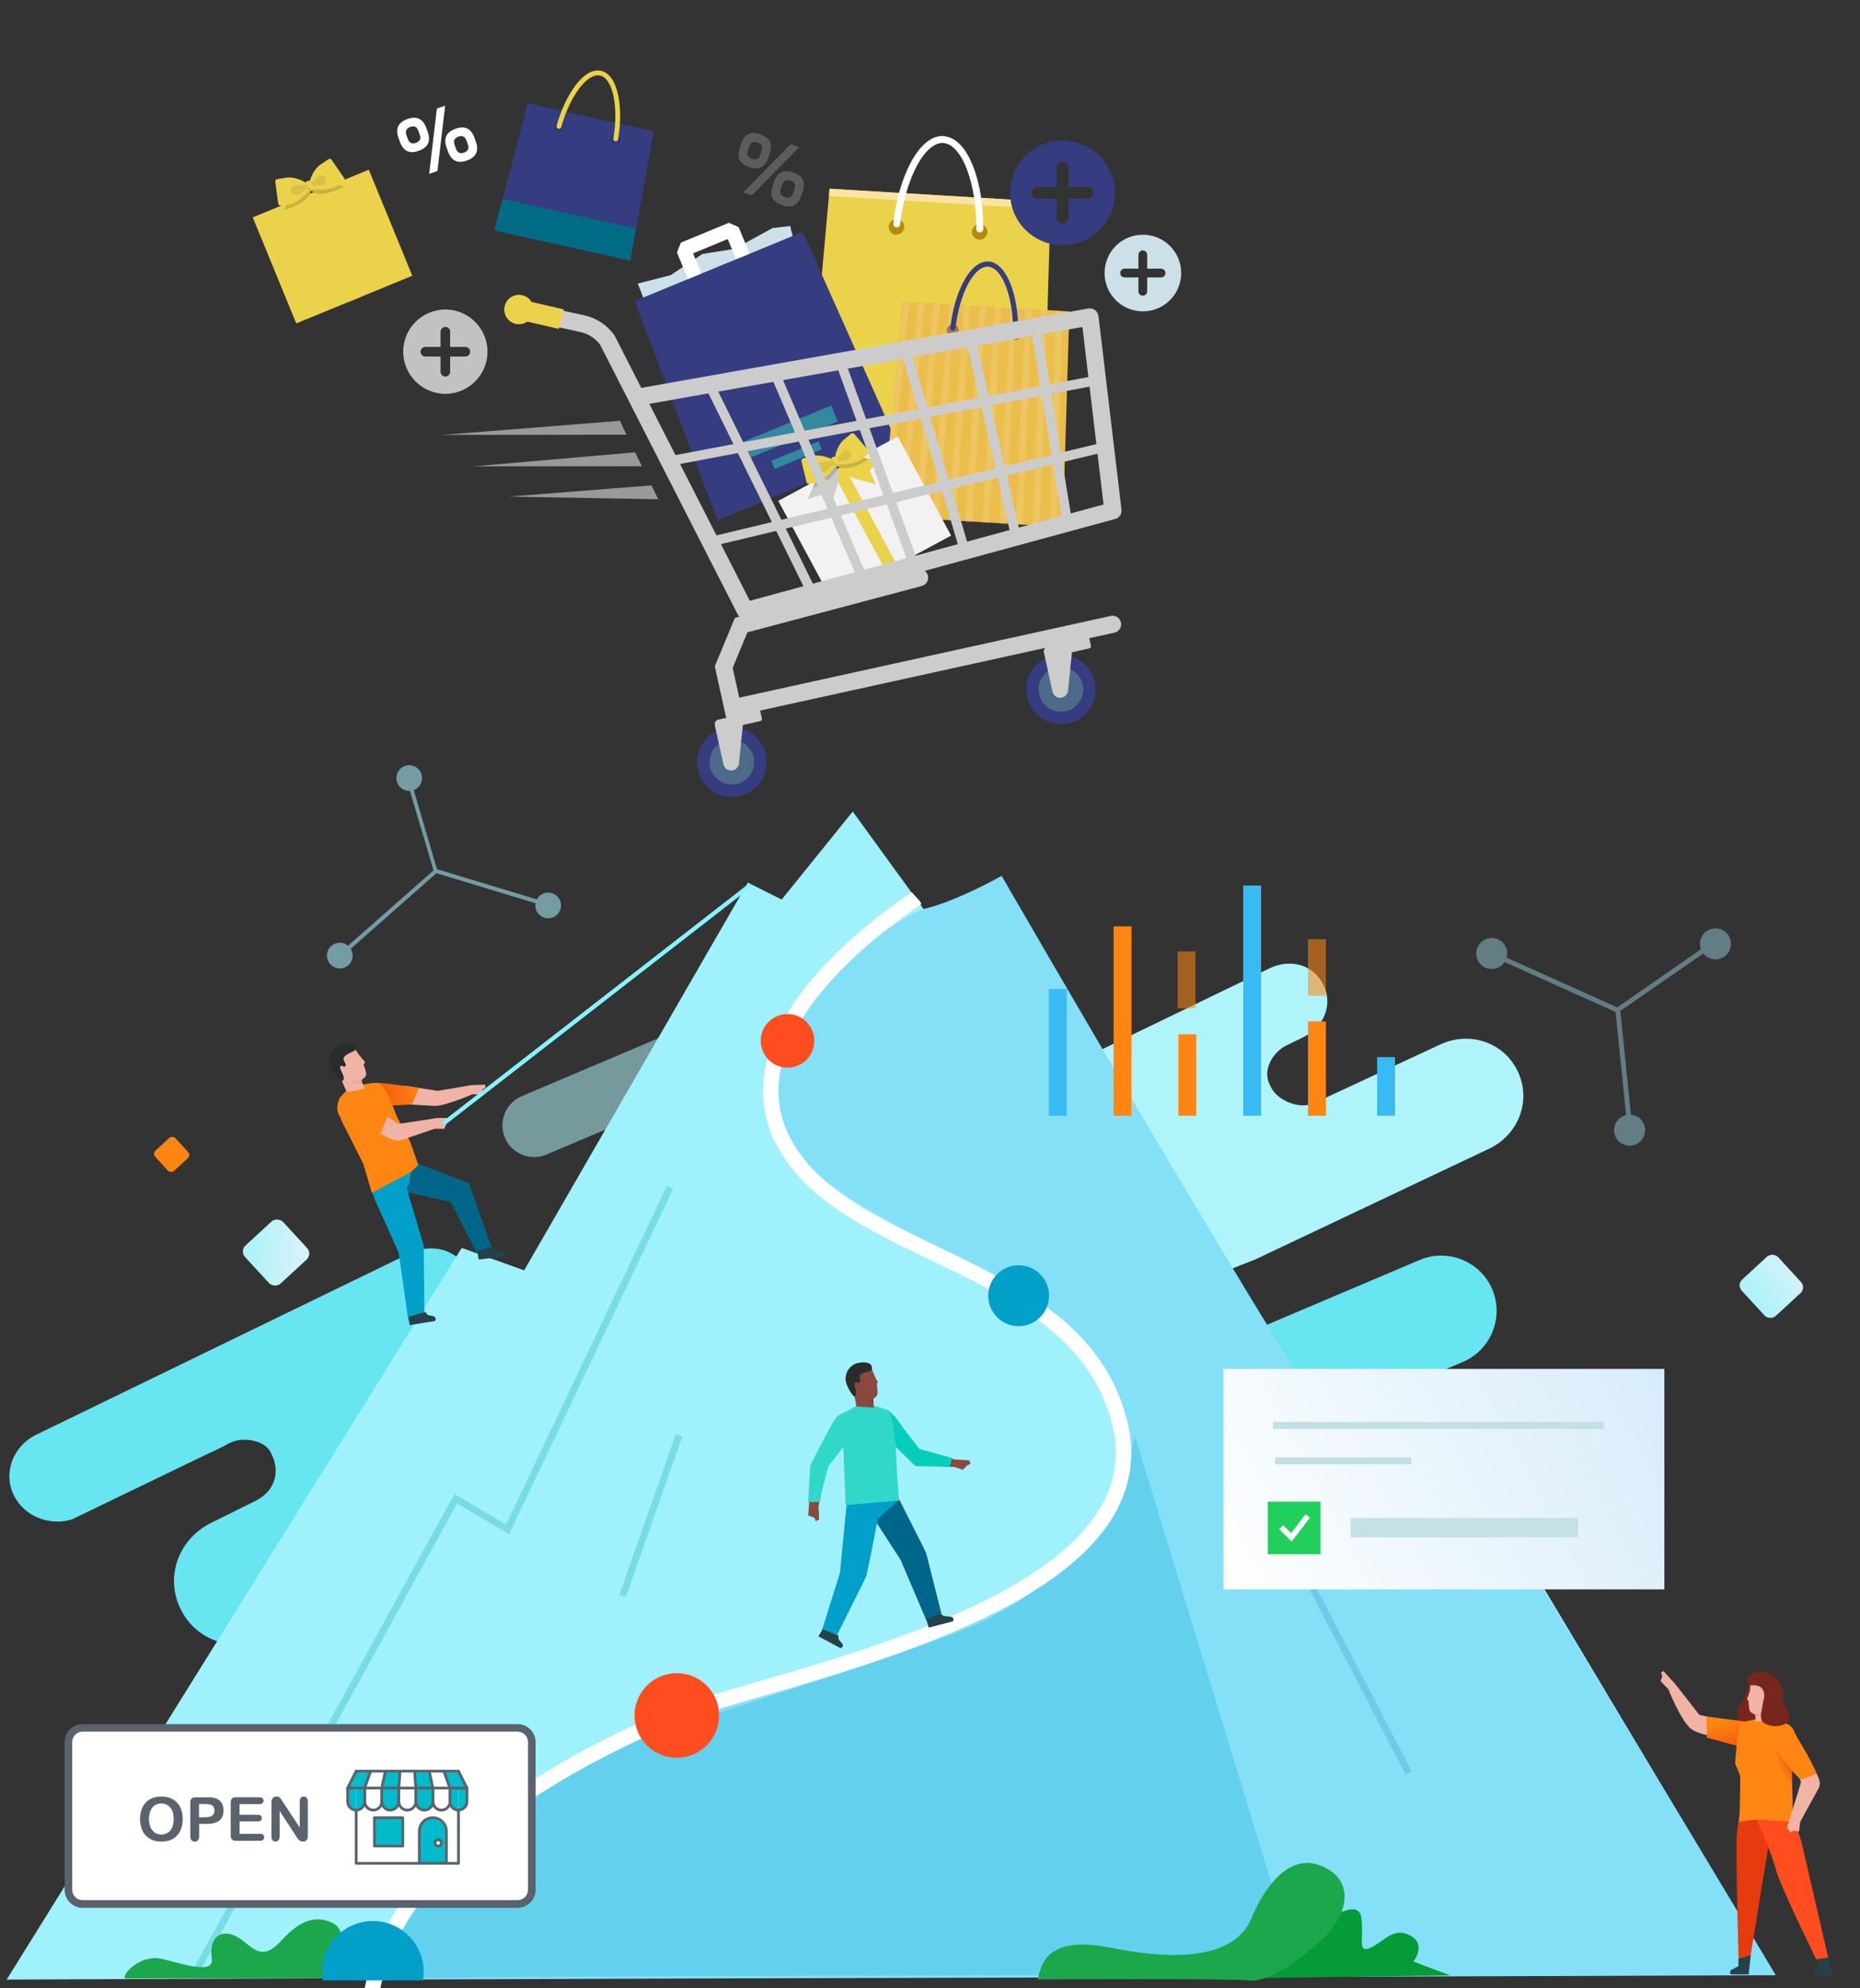 <?xml version="1.0" encoding="UTF-8"?>
<svg xmlns="http://www.w3.org/2000/svg" width="271.43" height="290" xmlns:xlink="http://www.w3.org/1999/xlink" viewBox="0 0 271.43 290">
  <rect x="0" y="0" width="271.43" height="290" fill="#333333" stroke="none"/>
  <defs>
    <style>
      .cls-1 {
        fill: url(#linear-gradient-7);
      }

      .cls-2 {
        fill: url(#linear-gradient-6);
      }

      .cls-3 {
        fill: url(#linear-gradient-3);
      }

      .cls-4 {
        fill: url(#linear-gradient-2);
      }

      .cls-5 {
        fill: url(#linear-gradient-4);
      }

      .cls-6 {
        fill: url(#linear-gradient-5);
      }

      .cls-7 {
        fill: #f2f2f2;
      }

      .cls-8 {
        fill: #00bccb;
      }

      .cls-9 {
        fill: #006689;
      }

      .cls-10 {
        fill: #006b85;
      }

      .cls-11 {
        fill: #029fc9;
      }

      .cls-12 {
        fill: #f1b3a5;
      }

      .cls-13 {
        fill: #ff4d1f;
      }

      .cls-14 {
        fill: #e63a0f;
      }

      .cls-15 {
        fill: #ebd24b;
      }

      .cls-16 {
        fill: #ebbe4b;
      }

      .cls-17 {
        fill: #eea796;
      }

      .cls-18, .cls-19, .cls-20, .cls-21 {
        fill: #fff;
      }

      .cls-22 {
        fill: #fae3a0;
      }

      .cls-23, .cls-24 {
        fill: #ff8612;
      }

      .cls-25 {
        fill: #63d1ed;
      }

      .cls-26 {
        fill: #9edbe9;
      }

      .cls-27 {
        fill: #9ff1fb;
      }

      .cls-28 {
        fill: #86f3ff;
      }

      .cls-29 {
        fill: #b58b0d;
      }

      .cls-30 {
        fill: #c2dfe3;
      }

      .cls-31 {
        fill: #84e0f6;
      }

      .cls-32 {
        fill: #a47356;
      }

      .cls-33, .cls-34 {
        fill: #aff4fb;
      }

      .cls-35 {
        fill: #ccc;
      }

      .cls-36 {
        fill: #cce1e7;
      }

      .cls-37 {
        fill: #c4e1e5;
      }

      .cls-38 {
        fill: #1da74d;
      }

      .cls-39 {
        fill: #20cf5c;
      }

      .cls-40 {
        fill: #07cebc;
      }

      .cls-41 {
        fill: #069b39;
      }

      .cls-42 {
        fill: #89493e;
      }

      .cls-43 {
        fill: #353c80;
      }

      .cls-44 {
        fill: #31d8c9;
      }

      .cls-45 {
        fill: #33899d;
      }

      .cls-46 {
        fill: #26414a;
      }

      .cls-47 {
        fill: #5a626c;
      }

      .cls-48 {
        fill: #3abaf2;
      }

      .cls-49 {
        fill: #6fc9e8;
      }

      .cls-50 {
        fill: #77251d;
      }

      .cls-51 {
        fill: #78dce6;
      }

      .cls-52 {
        fill: #4d6b89;
      }

      .cls-53 {
        fill: #282c2b;
      }

      .cls-54 {
        fill: url(#linear-gradient);
      }

      .cls-55 {
        opacity: .08;
      }

      .cls-55, .cls-56 {
        mix-blend-mode: multiply;
      }

      .cls-57 {
        opacity: .2;
      }

      .cls-58 {
        opacity: .44;
      }

      .cls-59 {
        opacity: .62;
      }

      .cls-60 {
        isolation: isolate;
      }

      .cls-56 {
        opacity: .15;
      }

      .cls-19 {
        opacity: .6;
      }

      .cls-34 {
        opacity: .53;
      }

      .cls-24 {
        opacity: .56;
      }

      .cls-61 {
        fill: #059ebd;
        opacity: .49;
      }

      .cls-20 {
        opacity: .5;
      }

      .cls-21 {
        opacity: .7;
      }

      .cls-62 {
        fill: #69ecf8;
        opacity: .96;
      }
    </style>
    <linearGradient id="linear-gradient" x1="255.51" y1="189.86" x2="262.93" y2="184.33" gradientTransform="translate(195.44 -125.49) rotate(42.64)" gradientUnits="userSpaceOnUse">
      <stop offset=".15" stop-color="#aff3f8"/>
      <stop offset=".86" stop-color="#d6f2f8"/>
    </linearGradient>
    <linearGradient id="linear-gradient-2" x1="35.44" y1="182.72" x2="45.13" y2="182.72" gradientTransform="translate(134.42 21.02) rotate(42.64)" xlink:href="#linear-gradient"/>
    <linearGradient id="linear-gradient-3" x1="-5156.77" y1="4865.98" x2="-5150.83" y2="4867.96" gradientTransform="translate(7162.4 1838.04) rotate(56.28)" gradientUnits="userSpaceOnUse">
      <stop offset=".1" stop-color="#ff8612"/>
      <stop offset=".95" stop-color="#f04e08"/>
    </linearGradient>
    <linearGradient id="linear-gradient-4" x1="-5178.21" y1="258.47" x2="-5175.99" y2="257.22" gradientTransform="translate(5437.9)" xlink:href="#linear-gradient-3"/>
    <linearGradient id="linear-gradient-5" x1="-7592.96" y1="1916.05" x2="-7591.44" y2="1916.05" gradientTransform="translate(7948.44 -165.93) rotate(11.45)" gradientUnits="userSpaceOnUse">
      <stop offset=".21" stop-color="#89493e"/>
      <stop offset=".99" stop-color="#5f3544"/>
    </linearGradient>
    <linearGradient id="linear-gradient-6" x1="253.64" y1="193.02" x2="160.19" y2="242.55" gradientTransform="matrix(1, 0, 0, 1, 0, 0)" gradientUnits="userSpaceOnUse">
      <stop offset="0" stop-color="#d0e9f9"/>
      <stop offset=".82" stop-color="#fff"/>
    </linearGradient>
    <linearGradient id="linear-gradient-7" x1="62.43" y1="158.63" x2="53.06" y2="160.36" gradientTransform="matrix(1, 0, 0, 1, 0, 0)" xlink:href="#linear-gradient-3"/>
  </defs>
  <g style="isolation: isolate;">
    <g id="back"/>
    <g id="base"/>
    <g id="Assets">
      <path d="M119.49,179.55c1.45,3,4.95,4.05,7.65,3.19l33.43-16.18s1.57-.7,2.73-1.34c1.67-.92,2.62,.1,3.45,1.82l.52,.76c.97,2.01,1.18,4.39-.94,5.41l-7.02,3.4c-4.28,2.07-6.17,7.03-4.1,11.31,1.98,4.1,6.71,5.73,10.87,4.04,5.24-3.54,11.18-5.95,17.11-8.24,.03-.01,.05-.03,.08-.04l34.09-16.14c4.28-2.07,6.17-7.03,4.1-11.31-2.07-4.28-7.13-5.88-11.41-3.81l-18.22,8.47c-2.12,1.02-5.4-.3-6.37-2.32l-.22-.46c-.97-2.01,.42-4.6,2.53-5.63l2.37-1.15c3-1.45,4.44-4.67,2.99-7.66-1.45-3-4.87-3.86-7.86-2.42l-62.8,30.37c-3,1.45-4.42,4.94-2.97,7.93Z" style="fill: #aff4fb;"/>
      <path d="M2.01,218.09c1.61,3.33,5.5,4.5,8.49,3.55l19.86-9.59s1.75-.77,3.03-1.49c1.85-1.03,5.2-.58,6.12,1.32l.21,.46c1.08,2.24,.53,5.07-2.36,6.56l-6.48,3.21c-4.75,2.3-6.85,7.8-4.55,12.56,2.2,4.56,7.45,6.37,12.07,4.49,5.82-3.93,12.41-6.61,19-9.15,.03-.02,.06-.03,.09-.05l37.85-17.92c4.75-2.3,6.85-7.8,4.55-12.56-2.3-4.75-7.91-6.53-12.67-4.23l-20.23,9.41c-2.35,1.14-6-.33-7.08-2.57l-.25-.51c-1.08-2.24,.46-5.11,2.81-6.25l2.63-1.27c3.33-1.61,4.93-5.18,3.32-8.51-1.61-3.33-5.4-4.29-8.73-2.68L5.3,209.28c-3.33,1.61-4.9,5.48-3.3,8.81Z" style="fill: #69ecf8; opacity: .96;"/>
      <path d="M213.5,198.66l-45.41,19.26c-4.09,1.74-8.86-.18-10.6-4.26h0c-1.74-4.09,.18-8.86,4.26-10.6l45.41-19.26c4.09-1.74,8.86,.18,10.6,4.26h0c1.74,4.09-.18,8.86-4.26,10.6Z" style="fill: #69ecf8; opacity: .96;"/>
      <path d="M105.74,157.4l-25.99,11.02c-2.34,1-5.07-.1-6.07-2.44h0c-1-2.34,.1-5.07,2.44-6.07l25.99-11.02c2.34-1,5.07,.1,6.07,2.44h0c1,2.34-.1,5.07-2.44,6.07Z" style="fill: #aff4fb; opacity: .53;"/>
      <g style="opacity: .62;">
        <path d="M80.38,133.92c-1.01,.21-2.01-.44-2.22-1.45-.21-1.01,.44-2.01,1.45-2.22,1.01-.21,2.01,.44,2.22,1.45,.21,1.01-.44,2.01-1.45,2.22Z" style="fill: #9edbe9;"/>
        <path d="M60.1,115.33c-1.01,.21-2.01-.44-2.22-1.45-.21-1.01,.44-2.01,1.45-2.22,1.01-.21,2.01,.44,2.22,1.45,.21,1.01-.44,2.01-1.45,2.22Z" style="fill: #9edbe9;"/>
        <path d="M50.32,141.12c-1.24,.51-2.59-.36-2.61-1.71-.01-.75,.45-1.46,1.14-1.74,1.24-.52,2.59,.37,2.61,1.71,.01,.75-.45,1.46-1.14,1.74Z" style="fill: #9edbe9;"/>
        <polygon points="49.65 139.75 49.26 139.3 63.27 126.97 59.2 113.3 59.78 113.22 63.89 127.2 49.65 139.75" style="fill: #9edbe9;"/>
        <polygon points="79.38 132.13 63.61 127.35 63.74 126.78 79.51 131.55 79.38 132.13" style="fill: #9edbe9;"/>
      </g>
      <g style="opacity: .44;">
        <path d="M235.99,166.21c-.74-1.01-.53-2.42,.47-3.17,1.01-.74,2.42-.53,3.17,.47,.74,1.01,.53,2.42-.47,3.17-1.01,.74-2.42,.53-3.17-.47Z" style="fill: #9edbe9;"/>
        <path d="M248.52,139.03c-.74-1.01-.53-2.42,.47-3.17,1.01-.74,2.42-.53,3.17,.47,.74,1.01,.53,2.42-.47,3.17-1.01,.74-2.42,.53-3.17-.47Z" style="fill: #9edbe9;"/>
        <path d="M216.16,140.77c-1.19-1.1-.9-3.02,.56-3.73,.81-.39,1.83-.24,2.49,.37,1.19,1.1,.9,3.03-.56,3.73-.81,.39-1.83,.24-2.49-.37Z" style="fill: #9edbe9;"/>
        <polygon points="217.34 139.34 217.62 138.69 236 146.95 250.3 137.02 250.68 137.62 236.06 147.75 217.34 139.34" style="fill: #9edbe9;"/>
        <polygon points="237.46 164.22 235.75 147.51 236.45 147.36 238.15 164.07 237.46 164.22" style="fill: #9edbe9;"/>
      </g>
      <rect x="254.88" y="184.04" width="7.22" height="7.22" rx="1.14" ry="1.14" transform="translate(-58.77 224.7) rotate(-42.64)" style="fill: url(#linear-gradient);"/>
      <rect x="36.51" y="178.94" width="7.55" height="7.55" rx="1.19" ry="1.19" transform="translate(-113.12 75.59) rotate(-42.64)" style="fill: url(#linear-gradient-2);"/>
      <rect x="23.04" y="166.4" width="4.01" height="4.01" rx=".63" ry=".63" transform="translate(-107.45 61.48) rotate(-42.64)" style="fill: #ff8612;"/>
      <polygon points=".97 288.77 67.38 182.04 76.49 185.31 109.13 128.75 114.07 131.22 124.44 118.38 135.08 133.03 144.69 128.75 198.88 215.8 211.9 209.27 258.78 287.68 .97 288.77" style="fill: #9ff1fb;"/>
      <path d="M211.9,209.76c-4.54,1.99-7.67,3.78-12.39,5.91-8.89-10.87-53.34-87.91-53.34-87.91,0,0-6.91,3.95-11.85,4.94-8.89,4.94-20.63,13.25-22.22,22.22-2.74,15.4,18.09,23.02,27.66,28.64,14.75,8.68,34.57,25.44,20.74,41.49-19.22,22.31-106.32,25.11-102.23,63.71,62.64-.26,138.23-.36,200.87-.63-15.62-26.14-31.6-52.24-47.23-78.38Z" style="fill: #84e0f6;"/>
      <g>
        <path d="M255.28,251.99h-.11c-.5,.03-.95-.22-1.18-.37,0,0-.61-.71-.5-1.66,.14-1.31,1.23-1.92,1.76-4.39l1.04-.39c.85,0,.53,4.42,.53,5.27h0c0,.85-.69,1.54-1.54,1.54Z" style="fill: #77251d;"/>
        <polygon points="259.44 255.22 261.28 261.01 260.8 261.87 259.44 255.22" style="fill: #059ebd; opacity: .49;"/>
        <path d="M253.3,254.49c-.02-.82-5.1-1.16-6.51-2.28-1.51-1.19-3.33-5.8-3.33-5.8l-1.13-1.17,.25-.73-.18-.5,.34-.25,1.7,1.86,3.54,4.53,5.52,1.25-.2,3.08Z" style="fill: #f1b3a5;"/>
        <path d="M253.83,264.99s-.33,1.55-.41,3.11c-.07,6.73,.33,18.71,.33,18.71l1.45,.07,2.88-17.64,1.55-3.84-5.8-.41Z" style="fill: #e63a0f;"/>
        <path d="M261.76,265.15l1.14,3.6,4.19,18.11-1.4,.28s-5.83-11.83-6.47-14.22c-.8-2.98-3.09-7.98-2.94-7.6,.15,.38,5.48-.16,5.48-.16Z" style="fill: #ff4d1f;"/>
        <path d="M249.07,252.05c.04,.48,0,1.39,0,1.43l5.71,1.54,2.7-2.3-1.09-1.11s-.47-.4-1.36-.46c-.82-.05-6.02-.76-6.02-.76,0,0,0,1.01,.05,1.65Z" style="fill: url(#linear-gradient-3);"/>
        <path d="M253.75,265.8s1.89-.45,3.35-.33c1.5,.13,4.5,.25,4.5,.25v-3.01l-.26-8.44-1.16-3.02-2.19-.87-3.91,.88-.59,2.43-.29,3.52,.77,1.91-.1,5.2-.12,1.47Z" style="fill: #ff8612;"/>
        <path d="M258.84,250.87s-.01-1.63,.19-2.11c.17-.4,.69-2.16-.03-3.27-.72-1.11-2.88-1.66-3.51-.04-.15,.39-.03,.86-.14,1.24-.17,.57-.42,1.23-.42,1.23l.24,.19s0,1.17,.22,1.51c.2,.31,.53,.39,.67,.44,.17,.15,.15,1.08,.15,1.08l2.63-.27Z" style="fill: #f1b3a5;"/>
        <path d="M263.75,255.95c-.24,0,1.22,2.28,1.67,3.5,.35,.94-.04,1.43-.04,1.43l-2.69,4.89-.15,1.39-.78-.14-.5,.28-.5-.71,.44-1.34,1.63-5.28-1.22-3.36,2.14-.65Z" style="fill: #f1b3a5;"/>
        <path d="M265.11,258.78c-.97-2.47-3.06-5.5-3.28-6.19-.34-1.05-1.61-1.35-1.61-1.35l-1.32-.49-1.48,3.27,5.32,5.57c.3,.02,2.12-.78,2.37-.81Z" style="fill: #ff8612;"/>
        <path d="M257.51,249.58s-.73,.51-1.36,.49c.06,.33,.05,.56,.05,.56,0,0,1.07-.27,1.31-1.05Z" style="fill: #eea796;"/>
        <path d="M260.45,251.51c-1.13,.49-1.93,.25-2.58,.06-.83-.25-1.05-.93-.81-1.97,.03-.15,.31-1.8,.38-2.07,.12-.49-.17-1.19-.5-1.41-.86-.56-1.74-.04-1.83-.43-.44-1.5,1.09-1.87,2.08-1.77,1.7,.16,2.99,1.44,2.99,3.02,0,.5-.06,1.5,.54,2.37,.79,1.13,.4,1.88-.26,2.19Z" style="fill: #77251d;"/>
        <path d="M255.48,285.21l-.3,2.8h-2.6s-.32-.45,.12-.68c.2-.11,1-.53,1-.53v-1.06l1.78-.53Z" style="fill: #26414a;"/>
        <path d="M266.91,285.55l.46,2.7-2.59-.03s-.34-.51,.06-.73c.19-.1,.7-.51,.7-.51l-.51-1.19,1.88-.24Z" style="fill: #26414a;"/>
        <polygon points="259.17 255.36 261.5 258.3 261.5 258.66 261.48 260.87 260.43 259.84 259.17 255.36" style="fill: url(#linear-gradient-4);"/>
      </g>
      <path d="M165.6,209.42l24.04,78.69s-132.36,0-134.33,.66c-1.98,.66,12.51-26.67,35.23-34.24,17.59-5.86,31.69-10.02,48.4-16.13,23.38-8.56,26.67-28.97,26.67-28.97Z" style="fill: #63d1ed;"/>
      <path d="M164.54,207.51c-3.34-13.99-15.71-19.92-27.67-25.65-8.01-3.84-15.58-7.47-19.93-13.28-2.92-3.89-3.93-8.12-3.02-12.56,2.16-10.55,14.46-20.02,20.53-24.13,0-.01-.13-.33-.14-.34-.05-.09-1.08-1.2-1.26-1.41-2.06,1.39-4.76,3.36-7.59,5.78-7.81,6.7-12.42,13.31-13.73,19.65-1.05,5.1,.1,9.93,3.42,14.35,4.69,6.25,12.49,9.99,20.75,13.95,11.49,5.51,23.37,11.21,26.47,24.16,4.98,20.82-30.74,31.17-52.08,37.36-5.66,1.64-10.55,3.06-13.46,4.32-12.99,5.64-23.25,11.92-30.5,18.67-7.16,6.66-11.57,13.95-13.11,21.65l2.19,.44c2.96-14.78,17.19-27.8,42.32-38.71,2.78-1.21,7.61-2.61,13.2-4.23,10.82-3.14,25.64-7.44,36.86-13.64,6.2-3.43,10.78-7.16,13.62-11.1,3.38-4.7,4.44-9.84,3.14-15.28Z" style="fill: #fff;"/>
      <circle cx="114.93" cy="151.84" r="3.91" transform="translate(-53.4 240.89) rotate(-80.76)" style="fill: #ff4d1f;"/>
      <path d="M153.09,189.01c0,2.45-1.99,4.44-4.44,4.44s-4.44-1.99-4.44-4.44,1.99-4.44,4.44-4.44,4.44,1.99,4.44,4.44Z" style="fill: #029fc9;"/>
      <circle cx="98.76" cy="250.25" r="6.17" transform="translate(-59.85 32.94) rotate(-14.59)" style="fill: #ff4d1f;"/>
      <g>
        <rect x="153.05" y="144.26" width="2.61" height="18.5" style="fill: #3abaf2;"/>
        <rect x="200.96" y="154.2" width="2.61" height="8.56" style="fill: #3abaf2;"/>
        <rect x="171.96" y="150.88" width="2.61" height="11.88" style="fill: #ff8612;"/>
        <rect x="171.85" y="138.8" width="2.61" height="8.28" style="fill: #ff8612; opacity: .56;"/>
        <rect x="190.88" y="149" width="2.61" height="13.76" style="fill: #ff8612;"/>
        <rect x="190.88" y="137" width="2.61" height="8.24" style="fill: #ff8612; opacity: .56;"/>
        <rect x="181.42" y="129.18" width="2.61" height="33.58" style="fill: #3abaf2;"/>
        <rect x="162.51" y="135.13" width="2.61" height="27.63" style="fill: #ff8612;"/>
      </g>
      <polygon points="28.74 288.35 27.86 287.87 66.3 217.94 73.85 222.37 97.32 172.98 98.23 173.42 74.29 223.8 66.69 219.34 28.74 288.35" style="fill: #78dce6;"/>
      <rect x="82.58" y="220.6" width="24.78" height="1.01" transform="translate(-145.12 237.27) rotate(-70.61)" style="fill: #78dce6;"/>
      <g>
        <path d="M130.59,217.48l4.33,8.57c.15,.29,.26,.6,.34,.91l2.15,8.54-2.21,.91-3.78-8.88-5.05-7.8,4.22-2.26Z" style="fill: #006689;"/>
        <path d="M123.56,219.33l-.99,10.12-2.63,8.39,2.25,.6,4.23-8.51s1.42-6.57,1.79-9.26c.97-1.39,1.49-2.89,1.49-2.75-.01,.39-6.13,1.39-6.13,1.39Z" style="fill: #029fc9;"/>
        <path d="M135.17,236.23l.36,1.2,3.56-.93s.24-.57-.31-.65c-.26-.04-1.07-.13-1.07-.13l-.54-.32-2.02,.83Z" style="fill: #26414a;"/>
        <path d="M120.05,237.67l-.62,1.03,3.25,1.73s.56-.26,.21-.69c-.16-.2-.52-.61-.52-.61l-.04-.58-2.28-.87Z" style="fill: #26414a;"/>
        <polygon points="128.18 221.47 130.96 218.99 130.83 218.12 123.83 220.19 124.22 222.31 128.18 221.47" style="fill: #029fc9;"/>
        <polygon points="124.76 209.3 123.22 214.82 123.7 215.61 124.76 209.3" style="fill: #059ebd; opacity: .49;"/>
        <path d="M132.11,212.25c.6,.5,.19,.34,1.24,1.24,1.27,.37,5.96,.5,5.96,.5l1.18,.41,.67-.66,.48-.2-.21-.52-2.09-.12-5.21-1.41-1.52-1.96-.49,2.73Z" style="fill: #89493e;"/>
        <path d="M129.64,205.73l1.06,1.01s.71,.99,1.31,1.83c.29,.4,2.16,2.8,2.16,2.8l4.79,1.32-.37,1.29-5.01-.12-5.73-5.61,1.8-2.52Z" style="fill: #07cebc;"/>
        <polygon points="131.2 218.88 123.41 219.56 122.95 208.47 123.33 206 125.54 204.78 128.34 205.28 129.66 205.74 130.31 207.66 130.71 210.97 130.89 214.72 131.2 218.88" style="fill: #31d8c9;"/>
        <path d="M120.34,210.1c.21,.06-1.11,1.64-1.73,3.27-.24,.62-.28,1.14-.28,1.14l-.3,5.44-.09,1.11,.91,.35,.19,.49,.51-.26-.1-1.92,1.02-5.25,1.93-2.99-2.07-1.39Z" style="fill: #89493e;"/>
        <path d="M125.1,205.49l-1.14,.26s-1.36,.34-2.01,1.13c-.66,.8-3.72,6.93-3.72,6.93l-.3,5.32,1.61-.05,1.33-5.16,4.18-5.39,.04-3.04Z" style="fill: #31d8c9;"/>
        <path d="M124.95,205.16s-.14-1.37-.41-1.77c-.23-.33-1.04-1.85-.59-3.01,.45-1.15,2.33-2.07,3.22-.69,.21,.33,.39,.86,.54,1.2,.23,.51,.41,.69,.41,.69l-.16,.26s.19,1.3,.05,1.65c-.13,.33-.42,.37-.51,.53-.13,.17,.06,1.32,.06,1.32l-2.62-.18Z" style="fill: #89493e;"/>
        <path d="M124.66,203.72c.72-.35-.2-1.62,.12-2.03,.17-.23,.51,.19,.7-.09,.1-.15-.12-.96,0-1.05,.67-.49,1.76-.48,1.77-.8,.1-1.17-1.3-1.08-2.04-.93-1.14,.23-2.02,1.48-1.77,2.73,.13,.64,.76,1.82,1.22,2.16Z" style="fill: #282c2b;"/>
        <path d="M126.09,203.86s.76,.33,1.34,.19c0,.31,.06,.52,.06,.52,0,0-1.03-.05-1.4-.71Z" style="fill: url(#linear-gradient-5);"/>
      </g>
      <rect x="193.01" y="209.25" width="1.01" height="52.35" transform="translate(-86.72 115.66) rotate(-27.44)" style="fill: #6fc9e8;"/>
      <path d="M193.29,280.33s4.91-3.57,5.36-.67c.45,2.9-.67,5.36,1.34,4.47,2.01-.89,3.35-3.13,5.81-1.79,2.46,1.34,.45,3.8,.45,3.8l5.36,2.01-31.94,.45,13.63-8.26Z" style="fill: #069b39;"/>
      <path d="M151.37,288.74c.6-.89,.18-6.75,10.72-4.62,11.76,2.38,18.51,.65,20.55-4.32,2.08-5.06,5.66-9.23,9.83-7.74,5.59,2,4.17,7.45,.6,10.72-3.57,3.28-8.04,6.4-10.72,6.11-2.68-.3-30.97-.15-30.97-.15Z" style="fill: #1da74d;"/>
      <path d="M48.7,288.54s-1.09-2.08-.2-2.68c.89-.6,2.58-4.27-.2-5.46-3.84-1.65-6.53,2.06-7.84,3.28-2.78,2.58-3.99-.3-6.15-1.29-2.18-.99-3.85,.25-3.4,3.38,.4,2.8-6.66-.23-8.34-.15-3.13,.15-5.06,2.98-4.17,2.98s30.31-.05,30.31-.05Z" style="fill: #1da74d;"/>
      <path d="M61.72,288.88c.07-.41,.11-.83,.11-1.25,0-4.09-3.32-7.41-7.41-7.41s-7.41,3.32-7.41,7.41c0,.43,.04,.84,.11,1.25h14.59Z" style="fill: #029fc9;"/>
      <rect x="178.55" y="199.69" width="64.33" height="32.16" style="fill: url(#linear-gradient-6);"/>
      <rect x="185.02" y="219.05" width="7.67" height="7.67" style="fill: #20cf5c;"/>
      <polygon points="188.49 224.88 186.67 223.06 187.25 222.49 188.41 223.65 190.51 220.89 191.15 221.38 188.49 224.88" style="fill: #fff;"/>
      <rect x="185.78" y="207.42" width="48.25" height="1.01" style="fill: #c2dfe3;"/>
      <rect x="186.08" y="212.59" width="19.87" height="1.01" style="fill: #c2dfe3;"/>
      <rect x="197.09" y="221.43" width="33.21" height="2.83" style="fill: #c4e1e5;"/>
      <g>
        <path d="M58.25,161.02s3.48,.21,5.1,.3c1.51,.09,5.54-1.68,5.54-1.68h1.27l.29-.74,.39-.23-.04-.45-1.98,.07-4.95,.84-4.86-.76-.77,2.63Z" style="fill: #f1b3a5;"/>
        <polygon points="60.45 169.52 68.43 172.59 71.8 182.12 69.57 182.77 65.75 175.32 57.37 173.48 60.45 169.52" style="fill: #006689;"/>
        <path d="M54.73,175.07l3.45,7.66,1.42,10.01,2.33-1.24-.1-9.79s-3.35-11.41-3.33-11.02c.03,.39-3.77,4.37-3.77,4.37Z" style="fill: #029fc9;"/>
        <path d="M53.72,158.2l1.35-.24s.88,.03,1.75,.14c1.19,.15,4.32,.65,4.32,.65l-1.01,2.35-5.47,.3-.94-3.18Z" style="fill: url(#linear-gradient-7);"/>
        <path d="M61.06,169.95l-2.27,2.12-4.51,1.97-1.27-4.28-3.26-6.46-.09-3.2,1.67-1.62,2.75-.46s.99-.13,1.27,.02c.5,.25,1.35,1.77,1.35,1.77l1.22,3.07,1.93,3.66,1.2,3.41Z" style="fill: #ff8612;"/>
        <path d="M69.65,182.46l.2,1.27,3.74-.45s.32-.55-.22-.7c-.25-.07-1.06-.28-1.06-.28l-.5-.4-2.16,.56Z" style="fill: #26414a;"/>
        <path d="M59.64,192.08l.13,1.22,3.72-.6s.3-.56-.25-.69c-.26-.06-.8-.18-.8-.18l-.39-.45-2.4,.69Z" style="fill: #26414a;"/>
        <path d="M50.63,159.34s-.6-1.27-.86-1.95c-.16-.4-1.45-1.71-1.21-3,.24-1.29,2.01-2.61,3.2-1.37,.29,.3,.44,.61,.68,.92,.37,.46,.84,.97,.84,.97l-.22,.42s.44,1.07,.37,1.46c-.07,.36-.52,.62-.63,.72-.1,.2,.4,1.27,.4,1.27l-2.56,.57Z" style="fill: #f1b3a5;"/>
        <path d="M49.96,157.7c.68-.51-.53-1.64-.29-2.13,.07-.15,.3-.14,.44,.02,.09,.1,.32-.01,.35-.25,.02-.19-.48-.8-.29-1.08,.49-.72,1.73-.85,1.68-1.19-.13-1.08-1.7-.94-2.44-.53-1.07,.6-1.66,1.92-1.14,3.17,.26,.63,1.15,1.74,1.7,1.99Z" style="fill: #282c2b;"/>
        <polygon points="58.84 174.68 59.7 172.6 59.94 170.99 54.32 173.97 54.78 175.17 58.84 174.68" style="fill: #029fc9;"/>
        <path d="M53.69,164.55c.05-.23,1.94,.97,3.3,1.55,.91,.39,1.39,.28,1.39,.28l5.02-1.72h1.45l.36-.96,.33-.29-.32-.33h-1.34l-5.8,.88-3.13-2.16-1.27,2.75Z" style="fill: #f1b3a5;"/>
        <path d="M50.53,159.11l-.91,.98s-1.08,1.92,.34,3.19c.83,.74,5.58,2.01,5.58,2.01l1.23-2.83-2.64-1.94-3.6-1.41Z" style="fill: #ff8612;"/>
        <path d="M51.27,157.6s.86,.19,1.43-.07c.07,.32,.17,.53,.17,.53,0,0-1.08,.16-1.6-.46Z" style="fill: #eea796;"/>
      </g>
      <rect x="58.66" y="146.23" width="56.83" height=".61" transform="translate(-71.58 84.22) rotate(-37.84)" style="fill: #86f3ff;"/>
      <g>
        <g>
          <g>
            <polygon points="117.32 69.02 152.09 71.1 153.33 29.47 121.06 27.53 117.32 69.02" style="fill: #ebd24b;"/>
            <polygon points="120.96 28.6 153.3 30.54 153.33 29.47 121.06 27.53 120.96 28.6" style="fill: #fae3a0;"/>
            <polygon points="117.32 69.02 152.09 71.1 152.23 66.18 117.76 64.11 117.32 69.02" style="fill: #fae3a0;"/>
            <g>
              <path d="M130.92,31.97c-.62-.05-1.17,.41-1.23,1.04-.05,.62,.41,1.17,1.04,1.23,.62,.05,1.17-.41,1.23-1.04,.05-.62-.41-1.17-1.04-1.23Z" style="fill: #b58b0d;"/>
              <path d="M143.01,32.69c-.63-.02-1.15,.47-1.18,1.09-.02,.63,.47,1.15,1.09,1.18,.63,.02,1.15-.47,1.18-1.09,.02-.63-.47-1.15-1.09-1.18Z" style="fill: #b58b0d;"/>
              <path d="M137.71,19.84c-1.74-.1-3.46,1.31-4.86,3.98-1.24,2.36-2.12,5.47-2.49,8.78-.03,.28,.17,.53,.45,.56,.27,.03,.52-.17,.55-.44,.35-3.15,1.21-6.2,2.38-8.42,1.19-2.27,2.61-3.52,3.91-3.44,1.3,.08,2.56,1.49,3.47,3.89,.89,2.35,1.38,5.47,1.35,8.65,0,.27,.22,.5,.49,.51h0c.28,0,.51-.22,.52-.5,.03-3.33-.47-6.52-1.42-9.01-1.07-2.82-2.62-4.43-4.35-4.53Z" style="fill: #fff;"/>
            </g>
          </g>
          <g>
            <polygon points="112.73 33.27 107.21 36.3 102.5 37.05 97.87 40.14 93.06 41.37 94.78 45.56 100 50.42 116.92 40.19 115.32 32.96 112.73 33.27" style="fill: #cce1e7;"/>
            <polygon points="112.99 34.15 107.64 37.26 102.84 38.19 98.62 41.04 93.57 42.63 94.78 45.56 100 50.42 116.92 40.19 115.53 33.89 112.99 34.15" style="fill: #cce1e7;"/>
            <polygon points="92.63 43.91 104.69 75.88 131.09 65.02 117.14 33.82 92.63 43.91" style="fill: #353c80;"/>
            <rect x="107.45" y="61.9" width="14.9" height="2.54" transform="translate(-15.4 48.5) rotate(-22.38)" style="fill: #33899d;"/>
            <rect x="112.5" y="65.77" width="7.45" height="1.27" transform="translate(-16.53 49.25) rotate(-22.38)" style="fill: #33899d;"/>
            <polygon points="106.37 32.5 99.36 35.39 98.79 36.83 100.39 40.72 102.36 39.9 101.14 36.96 106.2 34.87 107.42 37.82 109.39 37.01 107.79 33.13 106.37 32.5" style="fill: #fff;"/>
          </g>
          <g>
            <polygon points="128.83 75.3 155.1 76.88 156.05 45.43 131.66 43.96 128.83 75.3" style="fill: #ebbe4b;"/>
            <g style="opacity: .2;">
              <polygon points="128.58 75.4 129.58 75.46 132.69 44.02 131.78 43.97 128.58 75.4" style="fill: #fff; opacity: .6;"/>
              <polygon points="131.04 75.55 132.04 75.61 134.92 44.15 134.01 44.1 131.04 75.55" style="fill: #fff; opacity: .6;"/>
              <polygon points="133.5 75.69 134.5 75.76 137.15 44.29 136.24 44.23 133.5 75.69" style="fill: #fff; opacity: .6;"/>
              <polygon points="135.96 75.84 136.96 75.9 139.38 44.42 138.48 44.37 135.96 75.84" style="fill: #fff; opacity: .6;"/>
              <polygon points="138.42 75.99 139.42 76.05 141.62 44.56 140.71 44.5 138.42 75.99" style="fill: #fff; opacity: .6;"/>
              <polygon points="140.88 76.14 141.88 76.2 143.85 44.69 142.94 44.64 140.88 76.14" style="fill: #fff; opacity: .6;"/>
              <polygon points="143.35 76.29 144.35 76.35 146.08 44.83 145.17 44.77 143.35 76.29" style="fill: #fff; opacity: .6;"/>
              <polygon points="145.81 76.44 146.81 76.5 148.31 44.96 147.41 44.91 145.81 76.44" style="fill: #fff; opacity: .6;"/>
              <polygon points="148.27 76.58 149.27 76.64 150.55 45.09 149.64 45.04 148.27 76.58" style="fill: #fff; opacity: .6;"/>
              <polygon points="150.73 76.73 151.73 76.79 152.78 45.23 151.87 45.17 150.73 76.73" style="fill: #fff; opacity: .6;"/>
              <polygon points="153.19 76.88 154.19 76.94 155.01 45.36 154.11 45.31 153.19 76.88" style="fill: #fff; opacity: .6;"/>
            </g>
            <g>
              <path d="M139.11,47.31c-.47-.04-.89,.31-.93,.78-.04,.47,.31,.89,.78,.93,.47,.04,.89-.31,.93-.78,.04-.47-.31-.89-.78-.93Z" style="fill: #a47356;"/>
              <path d="M148.25,47.86c-.47-.02-.87,.35-.89,.83-.02,.47,.35,.87,.83,.89,.47,.02,.87-.35,.89-.83,.02-.47-.35-.87-.83-.89Z" style="fill: #a47356;"/>
            </g>
            <path d="M144.25,38.15c-1.31-.08-2.62,.99-3.68,3.01-.94,1.79-1.6,4.13-1.88,6.63-.02,.21,.13,.4,.34,.42,.21,.02,.39-.13,.41-.34,.56-5.02,2.7-9.09,4.75-8.97,2.05,.12,3.69,4.42,3.64,9.47,0,.21,.16,.38,.37,.38,.21,0,.39-.17,.39-.38,.02-2.52-.36-4.92-1.07-6.81-.81-2.13-1.98-3.35-3.29-3.43Z" style="fill: #353c80;"/>
          </g>
          <g>
            <rect x="116.29" y="67.38" width="19.8" height="16.42" transform="translate(-20.76 68.89) rotate(-28.31)" style="fill: #f2f2f2;"/>
            <rect x="125.26" y="67.38" width="1.86" height="16.42" transform="translate(-20.76 68.89) rotate(-28.31)" style="fill: #ebd24b;"/>
            <g>
              <g>
                <path d="M121.05,67.29s-1.47,1.39-1.93,2.6c-.46,1.21-1.27,2.91-1.27,2.91l1.99-.59,1.18,1.9s1.08-2.64,1.25-3.57c.14-.79,.03-1.9-.45-3.18l-.77-.05Z" style="fill: #ccc;"/>
                <path d="M121.05,67.29s-1.47,1.39-1.93,2.6c-.15,.4-.35,.86-.54,1.3,.74-.29,1.46-.65,2.12-1.09,.31-.22,.59-.46,.84-.75,.2-.25,.38-.51,.56-.77l.06-.08c-.08-.36-.19-.75-.34-1.15l-.77-.05Z" style="mix-blend-mode: multiply; opacity: .15;"/>
              </g>
              <g>
                <path d="M125.45,66.64c-1.25-.33-3.24,.05-3.24,.05l-.4,.65c.77,1.13,1.6,1.87,2.32,2.22,.85,.41,3.63,1.07,3.63,1.07l-.85-2.07,1.64-1.27s-1.85-.33-3.1-.66Z" style="fill: #ebd24b;"/>
                <path d="M122.22,66.69l-.4,.65c.24,.35,.48,.67,.73,.95h.1c.32,0,.63,.01,.95,0,.38-.04,.74-.13,1.1-.25,.75-.28,1.46-.65,2.12-1.08-.46-.1-.95-.21-1.36-.32-1.25-.33-3.24,.05-3.24,.05Z" style="mix-blend-mode: multiply; opacity: .15;"/>
              </g>
              <g>
                <path d="M121.73,67.22c-.03-.07-.09-.12-.15-.15-.39-.2-1.82-.88-3.11-.54-.64,.17-1.02,.27-1.25,.33-.19,.05-.3,.24-.26,.43l.75,3.06c.04,.18,.21,.29,.39,.27,.37-.05,1.01-.17,1.66-.49,.81-.39,1.81-1.61,2.17-2.08,.08-.11,.1-.26,.04-.38l-.23-.44Z" style="fill: #ebd24b;"/>
                <path d="M124.68,63.32c-.13-.15-.35-.17-.5-.04-.18,.15-.49,.41-1,.83-1.03,.85-1.32,2.41-1.38,2.84-.01,.07,0,.15,.04,.21l.23,.44c.06,.12,.19,.2,.33,.19,.59-.02,2.16-.12,2.95-.55,.64-.35,1.11-.79,1.36-1.06,.12-.13,.13-.34,.01-.47l-2.04-2.39Z" style="fill: #ebd24b;"/>
                <path d="M119.72,67.47c-1.12,.38,.07,2.24,1.18,.93,.55-.64,.98-.86,.98-.86l-.16-.3s-1.52,.08-2.01,.24Z" style="mix-blend-mode: multiply; opacity: .08;"/>
                <path d="M123.6,65.62c-.45-.13-1.59,1.45-1.59,1.45l.18,.35s.52-.09,1.47-.34c.97-.25,.51-1.3-.05-1.47Z" style="mix-blend-mode: multiply; opacity: .08;"/>
              </g>
              <rect x="121.47" y="66.6" width=".82" height="1.55" rx=".33" ry=".33" transform="translate(-17.31 63.06) rotate(-27.16)" style="fill: #ebd24b;"/>
              <path d="M122.02,67.68c-.09-.02-.18-.07-.25-.14-.08-.05-.14-.13-.19-.22-.06-.09-.1-.2-.15-.3-.04-.08-.06-.16-.07-.23-.09,.1-.12,.24-.05,.37l.41,.8c.08,.16,.28,.22,.43,.14l.16-.08c.13-.07,.2-.22,.17-.36-.14,.05-.32,.06-.46,.02Z" style="mix-blend-mode: multiply; opacity: .08;"/>
            </g>
          </g>
          <g>
            <g>
              <ellipse cx="106.79" cy="111.18" rx="5.07" ry="5.07" transform="translate(-23.53 28.83) rotate(-13.87)" style="fill: #353c80;"/>
              <path d="M106.02,108.02c-1.75,.43-2.81,2.19-2.38,3.94,.43,1.75,2.19,2.82,3.94,2.39,1.75-.43,2.81-2.19,2.38-3.94-.43-1.75-2.19-2.82-3.94-2.39Z" style="fill: #4d6b89;"/>
            </g>
            <path d="M159.89,54.8l-61.26,11.57c-.38,.07-.63,.44-.56,.82,.06,.34,.36,.57,.69,.57,.04,0,.09,0,.13-.01l61.26-11.57c.38-.07,.63-.44,.56-.82-.07-.38-.44-.63-.82-.56Z" style="fill: #ccc;"/>
            <path d="M161.15,64.51l-57.81,13.88c-.37,.09-.61,.47-.52,.84,.08,.32,.36,.54,.68,.54,.05,0,.11,0,.16-.02l57.81-13.88c.37-.09,.61-.47,.52-.84-.09-.37-.47-.61-.84-.52Z" style="fill: #ccc;"/>
            <g>
              <rect x="110.3" y="55.15" width="1.4" height="32.17" transform="translate(-20.06 56.43) rotate(-26.24)" style="fill: #ccc;"/>
              <rect x="118.79" y="53.78" width="1.4" height="31.3" transform="translate(-17.67 52.58) rotate(-23.15)" style="fill: #ccc;"/>
              <rect x="127.29" y="52.36" width="1.4" height="30.52" transform="translate(-15.37 47.59) rotate(-19.9)" style="fill: #ccc;"/>
              <rect x="135.79" y="50.89" width="1.4" height="29.84" transform="translate(-13.06 41.42) rotate(-16.48)" style="fill: #ccc;"/>
              <rect x="144.29" y="49.37" width="1.4" height="29.28" transform="translate(-10.64 34.03) rotate(-12.92)" style="fill: #ccc;"/>
              <rect x="152.78" y="47.79" width="1.4" height="28.83" transform="translate(-7.99 25.42) rotate(-9.23)" style="fill: #ccc;"/>
            </g>
            <path d="M162.09,89.85l-54.21,11.92-.96-4.34,2.15-5.19,25.45-6.76c.67-.18,1.06-.86,.89-1.53-.18-.67-.86-1.06-1.53-.89l-26.64,7.08-2.93,7.06,1.67,7.54,56.65-12.45c.67-.15,1.1-.81,.95-1.49s-.81-1.1-1.49-.95Z" style="fill: #ccc;"/>
            <path d="M110.69,102.63l-4.86,1.07,.22,1.01-1.23,.27c-.36,.08-.59,.44-.51,.8l1.26,5.72c.14,.62,.75,1.01,1.37,.87,.46-.1,.82-.48,.89-.95l.58-5.66,2.52-.56c.18-.04,.29-.21,.25-.39l-.48-2.19Z" style="fill: #ccc;"/>
            <g>
              <path d="M153.6,95.64c-2.72,.67-4.38,3.41-3.71,6.13,.67,2.72,3.41,4.38,6.13,3.72,2.72-.67,4.38-3.41,3.71-6.13-.67-2.72-3.41-4.38-6.13-3.72Z" style="fill: #353c80;"/>
              <path d="M154.04,97.4c-1.75,.43-2.81,2.19-2.38,3.94,.43,1.75,2.19,2.82,3.94,2.39,1.75-.43,2.81-2.19,2.38-3.94-.43-1.75-2.19-2.82-3.94-2.39Z" style="fill: #4d6b89;"/>
            </g>
            <path d="M158.71,92.02l-4.86,1.07,.22,1.01-1.23,.27c-.36,.08-.59,.44-.51,.8l1.26,5.72c.14,.62,.75,1.01,1.37,.87,.46-.1,.82-.48,.89-.95l.58-5.66,2.52-.56c.18-.04,.29-.21,.25-.39l-.48-2.19Z" style="fill: #ccc;"/>
            <path d="M160.29,46.09c-.04-.34-.22-.65-.5-.86-.28-.2-.62-.29-.96-.23l-65.25,11.58-3.85-7.55c-.03-.06-.06-.11-.1-.17-1.07-1.47-2.64-2.5-4.42-2.88l-8.37-1.82c-.67-.15-1.34,.28-1.49,.96-.15,.67,.28,1.34,.96,1.49l8.37,1.82c1.15,.25,2.17,.9,2.88,1.83l20.11,39.4c.22,.43,.65,.68,1.11,.68,.11,0,.22-.01,.33-.04l53.64-14.6c.6-.16,.99-.74,.91-1.35l-3.36-28.27Zm-50.87,41.54l-14.66-28.72,63.2-11.21,3.08,25.89-51.62,14.05Z" style="fill: #ccc;"/>
            <path d="M75.27,43.06c-1.16,.26-1.89,1.4-1.63,2.56,.26,1.16,1.4,1.89,2.56,1.63,1.16-.26,1.89-1.4,1.63-2.56-.26-1.16-1.4-1.89-2.56-1.63Z" style="fill: #ebd24b;"/>
            <path d="M74.07,44.72c-.2,.79,.28,1.58,1.07,1.78l6.41,1.48,.71-2.85-6.41-1.48c-.79-.2-1.58,.28-1.78,1.07Z" style="fill: #ebd24b;"/>
          </g>
          <polygon points="64.56 63.44 91.41 63.41 90.48 61.38 64.56 63.44" style="fill: #fff; opacity: .5;"/>
          <polygon points="69.13 68.03 93.67 68.01 92.68 65.98 69.13 68.03" style="fill: #fff; opacity: .5;"/>
          <polygon points="74.35 72.44 96.06 72.83 95.07 70.8 74.35 72.44" style="fill: #fff; opacity: .5;"/>
        </g>
        <g>
          <rect x="39.37" y="27.61" width="18.31" height="16.72" transform="translate(-10.02 21.11) rotate(-22.31)" style="fill: #ebd24b;"/>
          <rect x="47.7" y="27.56" width="1.89" height="16.72" transform="translate(-9.99 21.15) rotate(-22.31)" style="fill: #ebd24b;"/>
          <g>
            <g>
              <path d="M44.33,26.97s-1.64,1.25-2.23,2.43c-.59,1.18-1.6,2.81-1.6,2.81l2.08-.38,1,2.05s1.38-2.56,1.64-3.49c.23-.79,.23-1.92-.11-3.27l-.77-.14Z" style="fill: #ebd24b;"/>
              <path d="M44.33,26.97s-1.64,1.25-2.23,2.43c-.2,.39-.44,.84-.68,1.25,.78-.22,1.54-.5,2.26-.88,.34-.19,.65-.41,.93-.67,.23-.23,.44-.47,.65-.72l.07-.08c-.04-.38-.12-.78-.22-1.2l-.77-.14Z" style="mix-blend-mode: multiply; opacity: .15;"/>
            </g>
            <g>
              <path d="M48.85,26.78c-1.23-.47-3.28-.29-3.28-.29l-.48,.62c.66,1.23,1.42,2.07,2.12,2.5,.82,.51,3.56,1.47,3.56,1.47l-.64-2.18,1.79-1.11s-1.84-.53-3.07-1Z" style="fill: #ebd24b;"/>
              <path d="M45.57,26.49l-.48,.62c.2,.38,.42,.73,.64,1.04h.1c.32,.05,.64,.09,.96,.11,.39,0,.76-.05,1.14-.13,.79-.2,1.54-.5,2.27-.87-.46-.15-.94-.31-1.35-.47-1.23-.47-3.28-.29-3.28-.29Z" style="mix-blend-mode: multiply; opacity: .15;"/>
            </g>
            <g>
              <path d="M45.02,26.97c-.03-.07-.07-.13-.14-.17-.37-.25-1.75-1.08-3.1-.88-.67,.1-1.06,.16-1.3,.2-.2,.03-.33,.21-.31,.41l.43,3.17c.02,.18,.18,.32,.37,.31,.38,0,1.04-.07,1.73-.32,.86-.31,2-1.44,2.42-1.87,.1-.1,.13-.25,.08-.38l-.18-.47Z" style="fill: #ebd24b;"/>
              <path d="M48.42,23.33c-.11-.16-.34-.21-.5-.09-.2,.14-.54,.36-1.1,.73-1.14,.75-1.59,2.3-1.7,2.73-.02,.07-.01,.15,.01,.22l.18,.47c.05,.13,.17,.22,.31,.23,.6,.04,2.2,.11,3.05-.24,.68-.28,1.21-.68,1.49-.93,.14-.12,.17-.33,.06-.48l-1.82-2.64Z" style="fill: #ebd24b;"/>
              <path d="M42.96,27.01c-1.17,.26-.17,2.27,1.1,1.07,.62-.59,1.08-.77,1.08-.77l-.13-.32s-1.55-.09-2.06,.03Z" style="mix-blend-mode: multiply; opacity: .08;"/>
              <path d="M47.09,25.55c-.44-.18-1.77,1.3-1.77,1.3l.14,.37s.54-.04,1.52-.18c1.01-.15,.66-1.26,.1-1.49Z" style="mix-blend-mode: multiply; opacity: .08;"/>
            </g>
            <rect x="44.74" y="26.35" width=".84" height="1.57" rx=".34" ry=".34" transform="translate(-6.75 18.12) rotate(-21.15)" style="fill: #ebd24b;"/>
            <path d="M45.26,27.46c-.09-.03-.17-.09-.23-.16-.08-.06-.13-.14-.17-.24-.05-.1-.08-.21-.12-.32-.03-.08-.05-.16-.05-.25-.1,.09-.14,.23-.09,.37l.33,.86c.07,.17,.26,.25,.42,.19l.17-.06c.14-.06,.22-.2,.21-.35-.15,.04-.33,.02-.47-.03Z" style="mix-blend-mode: multiply; opacity: .08;"/>
          </g>
        </g>
        <g>
          <polygon points="72.14 33.61 91.96 38.02 95.41 19.16 77.01 15.07 72.14 33.61" style="fill: #353c80;"/>
          <polygon points="72.14 33.61 91.96 38.02 92.81 33.35 73.35 29.02 72.14 33.61" style="fill: #006b85;"/>
          <g>
            <g>
              <path d="M81.72,17.77c-.43-.1-.86,.16-.96,.58-.1,.43,.16,.86,.58,.96,.43,.1,.86-.16,.96-.58,.1-.43-.16-.86-.58-.96Z" style="mix-blend-mode: multiply; opacity: .08;"/>
              <path d="M90,19.61c-.43-.09-.85,.19-.93,.62-.09,.43,.19,.85,.62,.93,.43,.09,.85-.19,.93-.62,.09-.43-.19-.85-.62-.93Z" style="mix-blend-mode: multiply; opacity: .08;"/>
            </g>
            <path d="M87.72,10.33c-2.55-.57-5.26,3.57-6.49,8-.05,.19,.06,.39,.25,.44,.19,.05,.38-.06,.43-.25,1.25-4.51,3.8-7.91,5.66-7.5,1.86,.41,2.72,4.58,1.94,9.19-.03,.19,.09,.37,.28,.4h0c.19,.04,.38-.09,.41-.29,.39-2.3,.4-4.55,.02-6.38-.43-2.07-1.32-3.35-2.5-3.61Z" style="fill: #ebd24b;"/>
          </g>
        </g>
        <path d="M166.78,34.24c-3.09,0-5.59,2.5-5.59,5.59s2.5,5.59,5.59,5.59,5.59-2.5,5.59-5.59-2.5-5.59-5.59-5.59Zm2.65,6.23h-2.02v2.02c0,.35-.29,.64-.64,.64s-.64-.29-.64-.64v-2.02h-2.02c-.35,0-.64-.28-.64-.64s.29-.64,.64-.64h2.02v-2.02c0-.35,.29-.64,.64-.64s.64,.29,.64,.64v2.02h2.02c.35,0,.64,.28,.64,.64s-.29,.64-.64,.64Z" style="fill: #cce1e7;"/>
        <path d="M64.99,45.15c-3.4,0-6.15,2.76-6.15,6.15s2.76,6.15,6.15,6.15,6.15-2.76,6.15-6.15-2.76-6.15-6.15-6.15Zm2.92,6.86h-2.22v2.22c0,.39-.31,.7-.7,.7s-.7-.31-.7-.7v-2.22h-2.22c-.39,0-.7-.31-.7-.7s.31-.7,.7-.7h2.22v-2.22c0-.39,.31-.7,.7-.7s.7,.31,.7,.7v2.22h2.22c.39,0,.7,.31,.7,.7s-.31,.7-.7,.7Z" style="fill: #fff; opacity: .7;"/>
        <path d="M155.05,20.5c-4.23,0-7.65,3.41-7.65,7.63s3.43,7.63,7.65,7.63,7.65-3.41,7.65-7.63-3.43-7.63-7.65-7.63Zm3.64,8.49h-2.76v2.75c0,.48-.39,.87-.87,.87s-.87-.39-.87-.87v-2.75h-2.76c-.48,0-.87-.39-.87-.87s.39-.87,.87-.87h2.76v-2.75c0-.48,.39-.87,.87-.87s.87,.39,.87,.87v2.75h2.76c.48,0,.87,.39,.87,.87s-.39,.87-.87,.87Z" style="fill: #353c80;"/>
        <g>
          <path d="M62.21,18.67c-.48-1.35-1.4-1.79-2.75-1.31-1.35,.48-1.79,1.4-1.31,2.75l.21,.58c.48,1.35,1.4,1.79,2.75,1.31,1.35-.48,1.79-1.4,1.31-2.75l-.21-.58Zm-1.51,2.17c-.58,.21-.97,.02-1.18-.56l-.21-.58c-.21-.58-.02-.97,.56-1.18,.58-.21,.97-.02,1.18,.56l.21,.58c.21,.58,.02,.97-.56,1.18Z" style="fill: #fff;"/>
          <path d="M69.23,20.09c-.48-1.35-1.4-1.79-2.75-1.31-1.35,.48-1.79,1.4-1.31,2.75l.21,.58c.48,1.35,1.4,1.79,2.75,1.31,1.35-.48,1.79-1.4,1.31-2.75l-.21-.58Zm-1.51,2.17c-.58,.21-.97,.02-1.18-.56l-.21-.58c-.21-.58-.02-.97,.56-1.18,.58-.21,.97-.02,1.18,.56l.21,.58c.21,.58,.02,.97-.56,1.18Z" style="fill: #fff;"/>
          <polygon points="62.63 25.37 63.84 24.94 64.96 15.41 63.75 15.84 62.63 25.37" style="fill: #fff;"/>
        </g>
        <g style="opacity: .2;">
          <path d="M112.14,22.97l.2-.6c.46-1.4,0-2.33-1.41-2.79-1.4-.46-2.33,0-2.79,1.41l-.2,.6c-.46,1.4,0,2.33,1.41,2.79,1.4,.46,2.33,0,2.79-1.41Zm-3-.99l.2-.6c.2-.6,.6-.8,1.2-.6,.6,.2,.8,.6,.6,1.2l-.2,.6c-.2,.6-.6,.8-1.2,.6-.6-.2-.8-.6-.6-1.2Z" style="fill: #fff;"/>
          <path d="M115.74,25.15c-1.4-.46-2.33,0-2.79,1.41l-.2,.6c-.46,1.4,0,2.33,1.41,2.79,1.4,.46,2.33,0,2.79-1.41l.2-.6c.46-1.4,0-2.33-1.41-2.79Zm.21,2.4l-.2,.6c-.2,.6-.6,.8-1.2,.6-.6-.2-.8-.6-.6-1.2l.2-.6c.2-.6,.6-.8,1.2-.6,.6,.2,.8,.6,.6,1.2Z" style="fill: #fff;"/>
          <polygon points="115.37 21.04 108.46 28.07 109.72 28.49 116.63 21.46 115.37 21.04" style="fill: #fff;"/>
        </g>
      </g>
      <g>
        <g>
          <g>
            <rect x="9.99" y="252.06" width="67.62" height="25.68" rx="2.07" ry="2.07" style="fill: #fff;"/>
            <path d="M75.53,251.5H12.06c-1.45,0-2.63,1.18-2.63,2.63v21.54c0,1.45,1.18,2.63,2.63,2.63h63.47c1.45,0,2.63-1.18,2.63-2.63v-21.54c0-1.45-1.18-2.63-2.63-2.63Zm1.52,24.16c0,.84-.68,1.52-1.52,1.52H12.06c-.84,0-1.52-.68-1.52-1.52v-21.54c0-.84,.68-1.52,1.52-1.52h63.47c.84,0,1.52,.68,1.52,1.52v21.54Z" style="fill: #5a626c;"/>
          </g>
          <g>
            <path d="M25.23,262.47c-.47-.27-1.04-.4-1.7-.4-.48,0-.92,.08-1.3,.23-.38,.15-.7,.37-.97,.66-.27,.29-.47,.63-.61,1.04-.14,.41-.21,.85-.21,1.34s.07,.92,.2,1.33c.13,.41,.33,.76,.6,1.05,.26,.29,.59,.52,.98,.68s.84,.24,1.33,.24,.94-.08,1.33-.23c.39-.16,.71-.38,.98-.68,.27-.29,.46-.64,.6-1.04,.13-.4,.2-.85,.2-1.34,0-.66-.12-1.24-.36-1.73-.24-.49-.6-.87-1.07-1.14Zm-.11,4.13c-.16,.34-.38,.6-.66,.76s-.58,.25-.91,.25c-.26,0-.49-.05-.71-.14-.22-.1-.41-.24-.57-.43-.17-.19-.29-.43-.39-.73-.09-.29-.14-.62-.14-.98s.05-.68,.14-.97c.09-.29,.22-.52,.37-.71s.34-.33,.56-.42c.22-.1,.46-.15,.71-.15,.36,0,.68,.09,.96,.26,.28,.17,.49,.43,.64,.77,.15,.34,.23,.74,.23,1.21,0,.5-.08,.93-.24,1.27Z" style="fill: #5a626c;"/>
            <path d="M32.03,262.65c-.19-.17-.41-.29-.67-.36-.26-.08-.64-.11-1.13-.11h-1.65c-.28,0-.49,.06-.62,.18-.13,.12-.19,.32-.19,.61v4.89c0,.25,.06,.45,.18,.58s.27,.2,.47,.2,.34-.07,.46-.2,.18-.33,.18-.58v-1.8h1.18c.79,0,1.38-.17,1.78-.5,.4-.33,.6-.82,.6-1.47,0-.3-.05-.58-.15-.82-.1-.24-.24-.45-.43-.61Zm-.89,2.03c-.11,.14-.26,.25-.47,.31-.2,.06-.46,.1-.76,.1h-.87v-1.94h.87c.57,0,.95,.09,1.14,.28,.16,.18,.25,.4,.25,.68,0,.23-.05,.42-.16,.57Z" style="fill: #5a626c;"/>
            <path d="M37.96,267.51h-3v-1.81h2.67c.2,0,.35-.05,.44-.14,.1-.09,.14-.21,.14-.35s-.05-.26-.15-.35-.24-.13-.44-.13h-2.67v-1.56h2.9c.2,0,.36-.05,.46-.14,.1-.09,.15-.21,.15-.36s-.05-.27-.15-.36c-.1-.09-.25-.14-.46-.14h-3.39c-.18,0-.33,.03-.45,.08-.12,.05-.2,.14-.26,.26-.05,.12-.08,.27-.08,.45v4.77c0,.28,.06,.48,.18,.6,.12,.12,.32,.19,.6,.19h3.49c.2,0,.35-.05,.46-.14,.1-.09,.15-.22,.15-.37s-.05-.28-.15-.37c-.1-.09-.25-.14-.46-.14Z" style="fill: #5a626c;"/>
            <path d="M44.33,262.07c-.18,0-.32,.06-.43,.18-.11,.12-.16,.31-.16,.55v3.78l-2.47-3.74c-.07-.11-.14-.22-.2-.32-.06-.1-.13-.18-.19-.25-.06-.06-.13-.11-.22-.15s-.18-.06-.3-.06c-.15,0-.28,.04-.41,.12-.13,.08-.22,.19-.27,.32-.05,.12-.07,.28-.07,.49v4.9c0,.24,.05,.42,.16,.55,.11,.13,.26,.19,.44,.19s.32-.06,.43-.19c.11-.12,.17-.31,.17-.55v-3.72l2.41,3.7c.07,.1,.14,.2,.21,.3,.07,.1,.14,.18,.23,.25,.08,.07,.17,.12,.26,.16,.09,.03,.2,.05,.31,.05,.46,0,.69-.28,.69-.84v-4.99c0-.25-.05-.43-.16-.55s-.25-.18-.44-.18Z" style="fill: #5a626c;"/>
          </g>
        </g>
        <g>
          <g>
            <g>
              <polygon points="62.64 258.36 63.17 260.83 65.66 260.83 64.77 258.36 62.64 258.36" style="fill: #fff;"/>
              <polygon points="58.37 258.36 58.19 260.83 60.68 260.83 60.51 258.36 58.37 258.36" style="fill: #fff;"/>
              <polygon points="53.22 260.83 55.71 260.83 56.24 258.36 54.11 258.36 53.22 260.83" style="fill: #fff;"/>
              <path d="M66.91,264.05c.69,0,1.24-.56,1.24-1.25v-1.97h-1.24v3.22Z" style="fill: #00bccb;"/>
              <path d="M65.66,262.8c0,.69,.56,1.25,1.24,1.25v-3.22h-1.24v1.97Z" style="fill: #00bccb;"/>
              <polygon points="64.77 258.36 65.66 260.83 66.91 260.83 68.15 260.83 66.91 258.36 64.77 258.36" style="fill: #00bccb;"/>
              <path d="M63.95,268.36c-.26,0-.47,.21-.47,.46s.21,.46,.47,.46,.46-.21,.46-.46-.21-.46-.46-.46Z" style="fill: #fff;"/>
              <path d="M63.17,262.8c0,.69,.56,1.25,1.24,1.25s1.24-.56,1.24-1.25v-1.97h-2.49v1.97Z" style="fill: #fff;"/>
              <path d="M63.17,265.16c-1.09,0-1.98,.88-1.98,1.98v4.68h3.95v-4.68c0-1.09-.88-1.98-1.98-1.98Zm.78,4.14c-.26,0-.47-.21-.47-.46s.21-.46,.47-.46,.46,.21,.46,.46-.21,.46-.46,.46Z" style="fill: #00bccb;"/>
              <path d="M60.68,262.8c0,.69,.56,1.25,1.24,1.25s1.24-.56,1.24-1.25v-1.97h-2.49v1.97Z" style="fill: #00bccb;"/>
              <polygon points="60.51 258.36 60.68 260.83 63.17 260.83 62.64 258.36 60.51 258.36" style="fill: #00bccb;"/>
              <path d="M58.19,262.8c0,.69,.56,1.25,1.25,1.25s1.24-.56,1.24-1.25v-1.97h-2.49v1.97Z" style="fill: #fff;"/>
              <polygon points="55.71 260.83 58.19 260.83 58.37 258.36 56.24 258.36 55.71 260.83" style="fill: #00bccb;"/>
              <path d="M55.71,262.8c0,.69,.56,1.25,1.24,1.25s1.24-.56,1.24-1.25v-1.97h-2.49v1.97Z" style="fill: #00bccb;"/>
              <path d="M53.22,262.8c0,.69,.56,1.25,1.24,1.25s1.24-.56,1.24-1.25v-1.97h-2.49v1.97Z" style="fill: #fff;"/>
              <path d="M65.66,262.8c0,.69-.56,1.25-1.24,1.25s-1.24-.56-1.24-1.25c0,.69-.56,1.25-1.24,1.25s-1.24-.56-1.24-1.25c0,.69-.56,1.25-1.24,1.25s-1.25-.56-1.25-1.25c0,.69-.56,1.25-1.24,1.25s-1.24-.56-1.24-1.25c0,.69-.56,1.25-1.24,1.25s-1.24-.56-1.24-1.25c0,.69-.56,1.25-1.24,1.25v7.76h9.22v-4.68c0-1.09,.88-1.98,1.98-1.98s1.98,.88,1.98,1.98v4.68h1.76v-7.76c-.69,0-1.24-.56-1.24-1.25Zm-6.88,4.42v2.07h-4.13v-4.14h4.13v2.07Z" style="fill: #fff;"/>
              <polygon points="50.73 260.83 51.97 260.83 53.22 260.83 54.11 258.36 51.97 258.36 50.73 260.83" style="fill: #00bccb;"/>
              <path d="M51.97,264.05c.69,0,1.24-.56,1.24-1.25v-1.97h-1.24v3.22Z" style="fill: #00bccb;"/>
              <path d="M50.73,262.8c0,.69,.56,1.25,1.24,1.25v-3.22h-1.24v1.97Z" style="fill: #00bccb;"/>
            </g>
            <g>
              <path d="M61.2,271.61h-9.02v-7.56c0-.11-.09-.2-.2-.2s-.2,.09-.2,.2v7.76c0,.11,.09,.2,.2,.2h9.22c.11,0,.2-.09,.2-.2s-.09-.2-.2-.2Z" style="fill: #5a626c;"/>
              <path d="M66.91,263.85c-.11,0-.2,.09-.2,.2v7.56h-1.56c-.11,0-.2,.09-.2,.2s.09,.2,.2,.2h1.76c.11,0,.2-.09,.2-.2v-7.76c0-.11-.09-.2-.2-.2Z" style="fill: #5a626c;"/>
              <path d="M53.22,261.03c.11,0,.2-.09,.2-.2s-.09-.2-.2-.2h-2.49c-.11,0-.2,.09-.2,.2v1.97c0,.8,.65,1.45,1.45,1.45s1.44-.65,1.44-1.45c0-.11-.09-.2-.2-.2s-.2,.09-.2,.2c0,.58-.47,1.05-1.04,1.05s-1.04-.47-1.04-1.05v-1.77h2.29Z" style="fill: #5a626c;"/>
              <path d="M55.71,261.03c.11,0,.2-.09,.2-.2s-.09-.2-.2-.2h-2.49c-.11,0-.2,.09-.2,.2v1.97c0,.8,.65,1.45,1.45,1.45s1.45-.65,1.45-1.45c0-.11-.09-.2-.2-.2s-.2,.09-.2,.2c0,.58-.47,1.05-1.04,1.05s-1.04-.47-1.04-1.05v-1.77h2.29Z" style="fill: #5a626c;"/>
              <path d="M58.19,261.03c.11,0,.2-.09,.2-.2s-.09-.2-.2-.2h-2.49c-.11,0-.2,.09-.2,.2v1.97c0,.8,.65,1.45,1.45,1.45s1.44-.65,1.44-1.45c0-.11-.09-.2-.2-.2s-.2,.09-.2,.2c0,.58-.47,1.05-1.04,1.05s-1.04-.47-1.04-1.05v-1.77h2.29Z" style="fill: #5a626c;"/>
              <path d="M60.68,261.03c.11,0,.2-.09,.2-.2s-.09-.2-.2-.2h-2.49c-.11,0-.2,.09-.2,.2v1.97c0,.8,.65,1.45,1.45,1.45s1.44-.65,1.44-1.45c0-.11-.09-.2-.2-.2s-.2,.09-.2,.2c0,.58-.47,1.05-1.04,1.05s-1.04-.47-1.04-1.05v-1.77h2.29Z" style="fill: #5a626c;"/>
              <path d="M63.17,261.03c.11,0,.2-.09,.2-.2s-.09-.2-.2-.2h-2.49c-.11,0-.2,.09-.2,.2v1.97c0,.8,.65,1.45,1.45,1.45s1.45-.65,1.45-1.45c0-.11-.09-.2-.2-.2s-.2,.09-.2,.2c0,.58-.47,1.05-1.04,1.05s-1.04-.47-1.04-1.05v-1.77h2.29Z" style="fill: #5a626c;"/>
              <path d="M65.66,261.03c.11,0,.2-.09,.2-.2s-.09-.2-.2-.2h-2.49c-.11,0-.2,.09-.2,.2v1.97c0,.8,.65,1.45,1.45,1.45s1.45-.65,1.45-1.45c0-.11-.09-.2-.2-.2s-.2,.09-.2,.2c0,.58-.47,1.05-1.04,1.05s-1.04-.47-1.04-1.05v-1.77h2.29Z" style="fill: #5a626c;"/>
              <path d="M68.15,260.63h-2.49c-.11,0-.2,.09-.2,.2v1.97c0,.8,.65,1.45,1.44,1.45s1.45-.65,1.45-1.45v-1.97c0-.11-.09-.2-.2-.2Zm-.2,2.18c0,.58-.47,1.05-1.04,1.05s-1.04-.47-1.04-1.05v-1.77h2.09v1.77Z" style="fill: #5a626c;"/>
              <path d="M52.06,258.18c-.1-.05-.22-.01-.27,.09l-1.24,2.47c-.05,.1-.01,.22,.09,.27,.03,.01,.06,.02,.09,.02,.07,0,.14-.04,.18-.11l1.24-2.47c.05-.1,.01-.22-.09-.27Z" style="fill: #5a626c;"/>
              <path d="M54.17,258.17c-.1-.04-.22,.02-.26,.12l-.89,2.47c-.04,.1,.02,.22,.12,.26,.02,0,.05,.01,.07,.01,.08,0,.16-.05,.19-.13l.89-2.47c.04-.1-.02-.22-.12-.26Z" style="fill: #5a626c;"/>
              <path d="M56.28,258.17c-.11-.02-.22,.05-.24,.15l-.53,2.47c-.02,.11,.05,.22,.15,.24,.01,0,.03,0,.04,0,.09,0,.18-.06,.2-.16l.53-2.47c.02-.11-.05-.22-.15-.24Z" style="fill: #5a626c;"/>
              <path d="M58.39,258.16c-.11,0-.21,.08-.21,.19l-.18,2.47c0,.11,.08,.21,.19,.21h.01c.1,0,.19-.08,.2-.19l.18-2.47c0-.11-.08-.21-.19-.21Z" style="fill: #5a626c;"/>
              <path d="M60.49,258.16c-.11,0-.19,.1-.19,.21l.18,2.47c0,.11,.1,.19,.2,.19h.01c.11,0,.19-.1,.19-.22l-.18-2.47c0-.11-.1-.19-.21-.19Z" style="fill: #5a626c;"/>
              <path d="M62.84,258.32c-.02-.11-.13-.18-.24-.15-.11,.02-.18,.13-.15,.24l.53,2.47c.02,.09,.1,.16,.2,.16,.01,0,.03,0,.04,0,.11-.02,.18-.13,.15-.24l-.53-2.47Z" style="fill: #5a626c;"/>
              <path d="M64.96,258.29c-.04-.1-.15-.16-.26-.12-.1,.04-.16,.15-.12,.26l.89,2.47c.03,.08,.11,.13,.19,.13,.02,0,.05,0,.07-.01,.1-.04,.16-.15,.12-.26l-.89-2.47Z" style="fill: #5a626c;"/>
              <path d="M67.08,258.27c-.05-.1-.17-.14-.27-.09-.1,.05-.14,.17-.09,.27l1.24,2.47c.04,.07,.11,.11,.18,.11,.03,0,.06,0,.09-.02,.1-.05,.14-.17,.09-.27l-1.24-2.47Z" style="fill: #5a626c;"/>
              <path d="M66.91,258.16h-14.93c-.11,0-.2,.09-.2,.2s.09,.2,.2,.2h14.93c.11,0,.2-.09,.2-.2s-.09-.2-.2-.2Z" style="fill: #5a626c;"/>
              <path d="M63.17,264.95c-1.2,0-2.18,.98-2.18,2.18v4.68c0,.11,.09,.2,.2,.2h3.95c.11,0,.2-.09,.2-.2v-4.68c0-1.2-.98-2.18-2.18-2.18Zm1.78,6.65h-3.55v-4.48c0-.98,.8-1.78,1.78-1.78s1.78,.8,1.78,1.78v4.48Z" style="fill: #5a626c;"/>
              <path d="M63.95,268.16c-.37,0-.67,.3-.67,.67s.3,.67,.67,.67,.67-.3,.67-.67-.3-.67-.67-.67Zm0,.93c-.15,0-.27-.12-.27-.26s.12-.26,.27-.26,.26,.12,.26,.26-.12,.26-.26,.26Z" style="fill: #5a626c;"/>
            </g>
          </g>
          <g>
            <polygon points="54.64 265.16 54.64 267.22 54.64 269.29 56.71 269.29 58.78 269.29 58.78 267.22 58.78 265.16 56.71 265.16 54.64 265.16" style="fill: #00bccb;"/>
            <path d="M58.78,264.95h-4.14c-.11,0-.2,.09-.2,.2v4.14c0,.11,.09,.2,.2,.2h4.14c.11,0,.2-.09,.2-.2v-4.14c0-.11-.09-.2-.2-.2Zm-.2,4.14h-3.73v-3.73h3.73v3.73Z" style="fill: #5a626c;"/>
          </g>
        </g>
      </g>
    </g>
  </g>
</svg>
